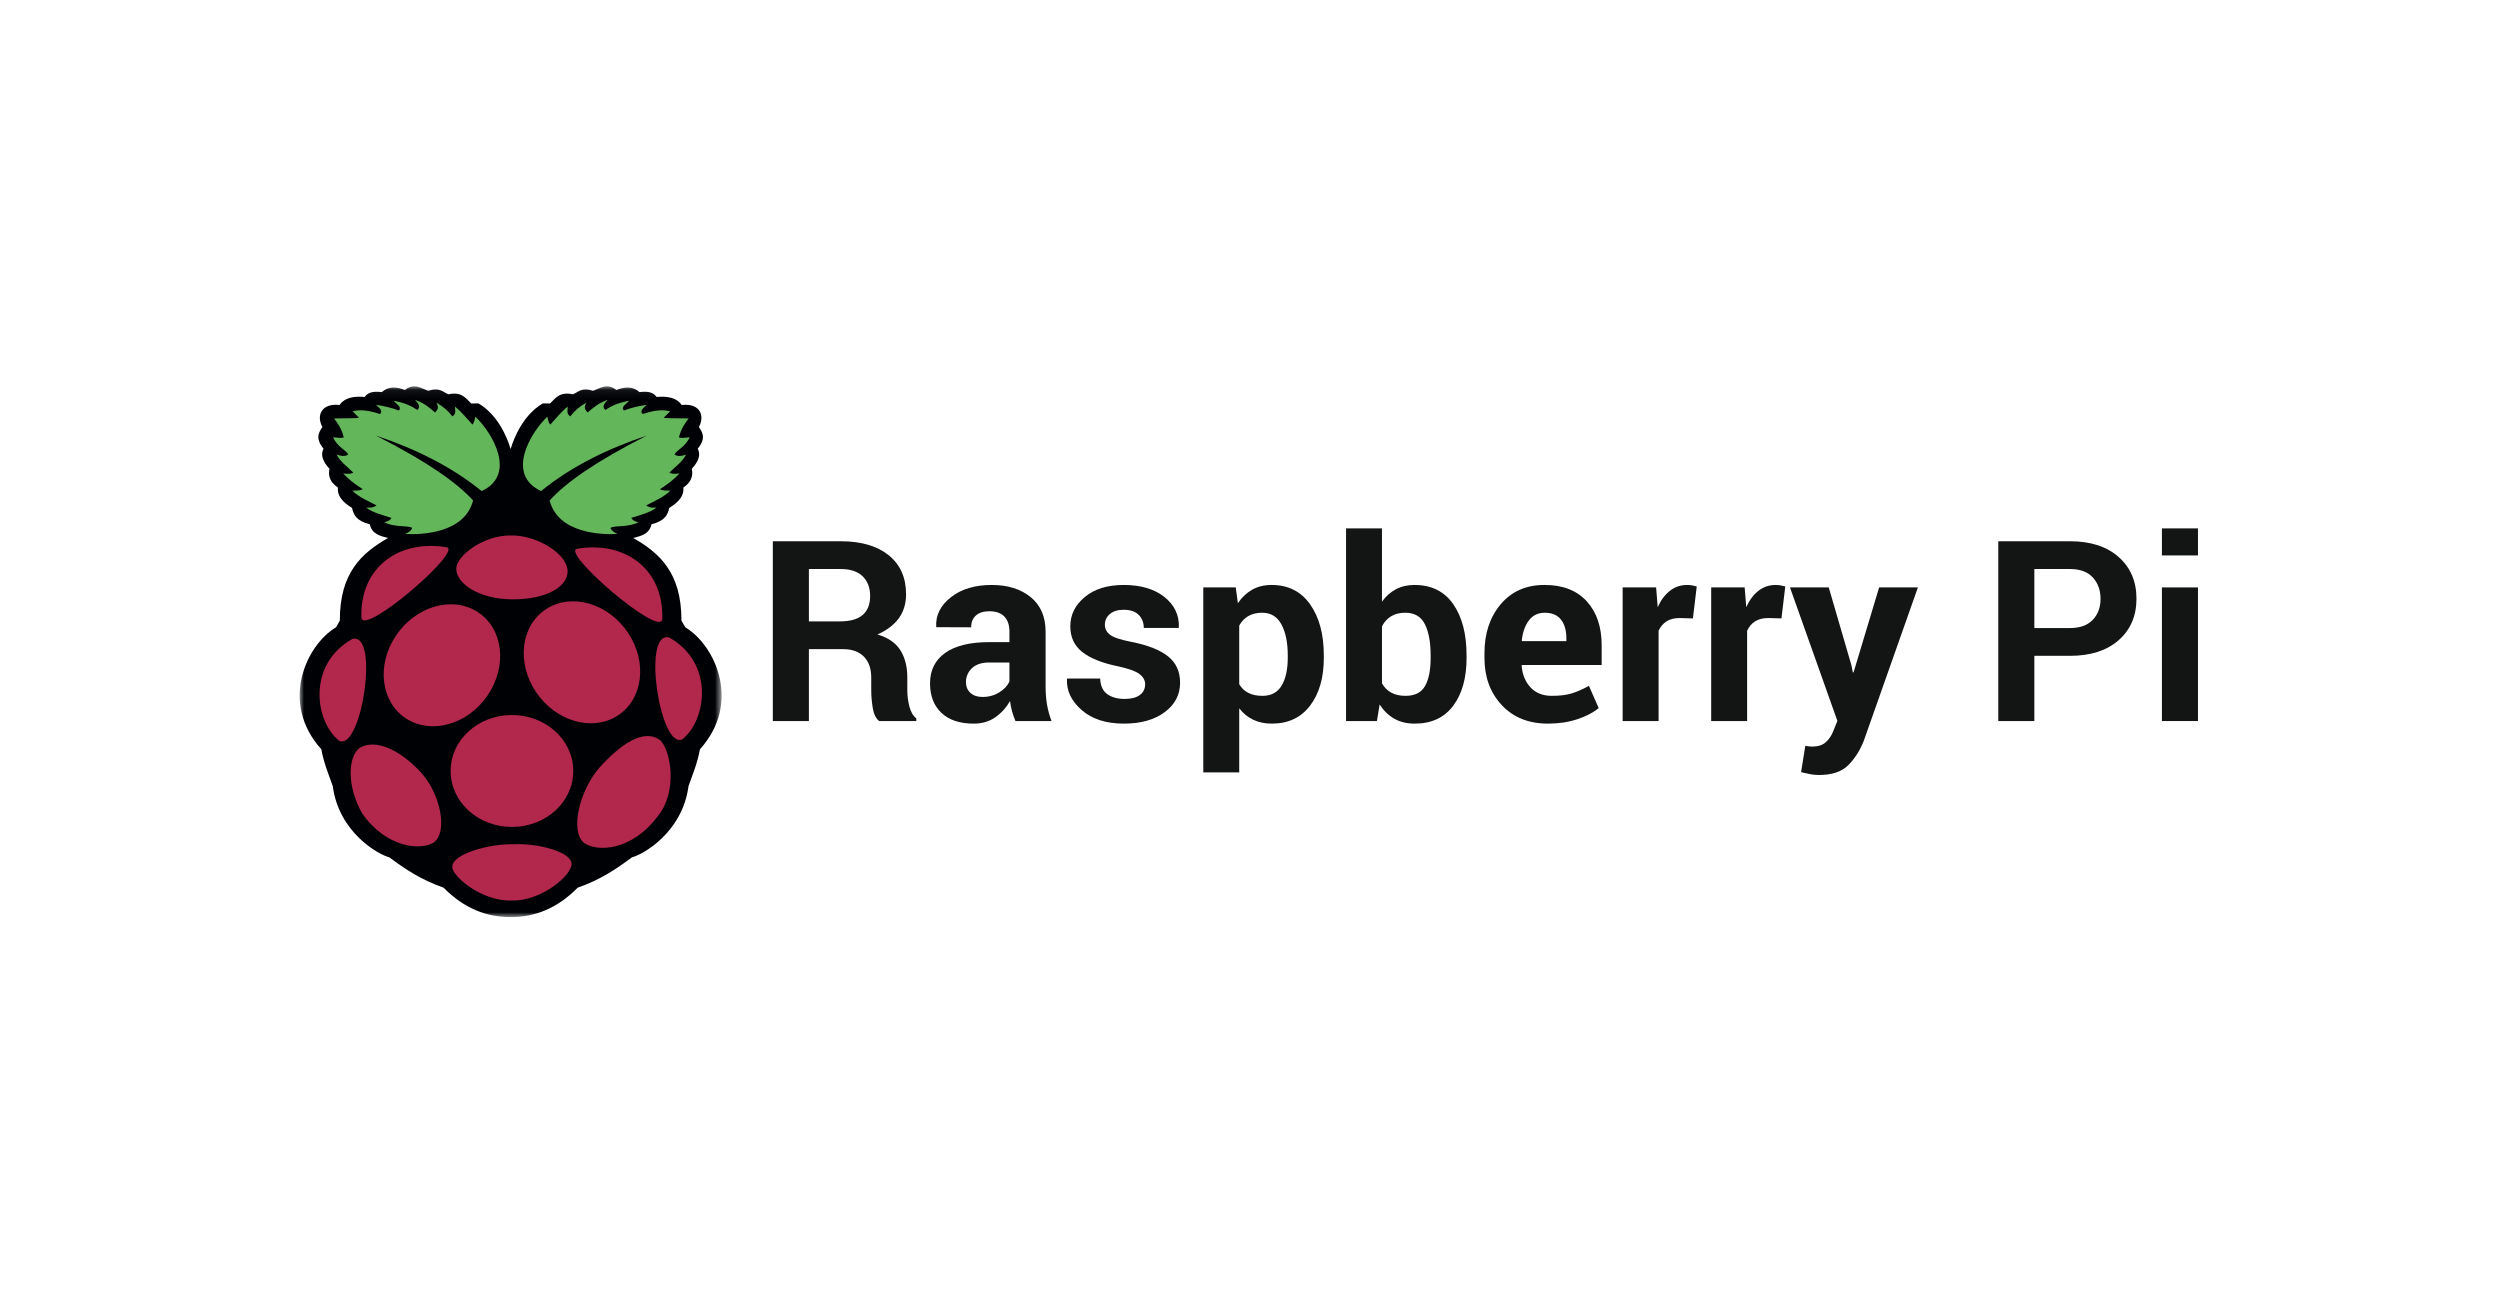 <?xml version="1.0" encoding="UTF-8"?>
<svg width="292px" height="153px" viewBox="0 0 292 153" version="1.1" xmlns="http://www.w3.org/2000/svg" xmlns:xlink="http://www.w3.org/1999/xlink">
    <title>logo-000</title>
    <defs>
        <polygon id="path-1" points="0.006 0.068 49.285 0.068 49.285 62.062 0.006 62.062"/>
    </defs>
    <g id="logo-000" stroke="none" stroke-width="1" fill="none" fill-rule="evenodd">
        <g id="Raspberry-Pi-logo" transform="translate(35, 45)">
            <path d="M98.752,34.919 C98.752,34.457 98.528,34.058 98.081,33.721 C97.634,33.385 96.805,33.087 95.593,32.827 C93.747,32.452 92.355,31.897 91.418,31.161 C90.48,30.426 90.011,29.423 90.011,28.154 C90.011,26.808 90.576,25.666 91.706,24.729 C92.836,23.791 94.348,23.323 96.242,23.323 C98.232,23.323 99.817,23.789 100.995,24.721 C102.172,25.654 102.738,26.832 102.69,28.255 L102.661,28.342 L98.593,28.342 C98.593,27.717 98.393,27.207 97.995,26.813 C97.595,26.419 97.011,26.221 96.242,26.221 C95.559,26.221 95.023,26.387 94.634,26.719 C94.244,27.051 94.05,27.467 94.05,27.967 C94.05,28.448 94.254,28.842 94.663,29.149 C95.071,29.457 95.901,29.731 97.151,29.972 C99.074,30.356 100.501,30.921 101.434,31.666 C102.367,32.411 102.834,33.438 102.834,34.746 C102.834,36.15 102.232,37.296 101.031,38.185 C99.828,39.075 98.242,39.52 96.271,39.52 C94.194,39.52 92.552,38.993 91.345,37.94 C90.139,36.887 89.564,35.688 89.622,34.342 L89.651,34.255 L93.502,34.255 C93.531,35.092 93.805,35.697 94.324,36.072 C94.843,36.447 95.521,36.635 96.357,36.635 C97.136,36.635 97.73,36.481 98.139,36.173 C98.547,35.866 98.752,35.448 98.752,34.919" id="Fill-19" fill="#131514" fill-rule="nonzero"/>
            <path d="M115.41,31.522 C115.41,30.049 115.165,28.855 114.675,27.94 C114.184,27.025 113.434,26.568 112.424,26.568 C111.79,26.568 111.249,26.698 110.802,26.958 C110.355,27.218 110.002,27.589 109.742,28.07 L109.742,34.916 C110.002,35.36 110.355,35.697 110.802,35.928 C111.249,36.159 111.8,36.274 112.453,36.274 C113.472,36.274 114.22,35.875 114.697,35.075 C115.172,34.276 115.41,33.193 115.41,31.825 L115.41,31.522 Z M119.622,31.847 C119.622,34.154 119.088,36.01 118.021,37.414 C116.954,38.818 115.463,39.52 113.549,39.52 C112.733,39.52 112.007,39.368 111.372,39.065 C110.738,38.762 110.194,38.318 109.742,37.731 L109.742,45.217 L105.544,45.217 L105.544,23.611 L109.338,23.611 L109.583,25.457 C110.045,24.774 110.6,24.248 111.249,23.878 C111.898,23.508 112.656,23.323 113.52,23.323 C115.453,23.323 116.954,24.077 118.021,25.587 C119.088,27.097 119.622,29.082 119.622,31.544 L119.622,31.847 L119.622,31.847 Z" id="Fill-20" fill="#131514" fill-rule="nonzero"/>
            <path d="M132.098,31.544 C132.098,30.016 131.874,28.805 131.427,27.91 C130.98,27.015 130.218,26.568 129.141,26.568 C128.487,26.568 127.934,26.706 127.482,26.981 C127.03,27.257 126.675,27.651 126.415,28.164 L126.415,34.809 C126.675,35.283 127.033,35.646 127.489,35.897 C127.946,36.149 128.506,36.274 129.17,36.274 C130.256,36.274 131.016,35.89 131.448,35.121 C131.882,34.352 132.098,33.261 132.098,31.849 L132.098,31.544 Z M136.295,31.847 C136.295,34.174 135.776,36.034 134.738,37.428 C133.699,38.822 132.199,39.52 130.237,39.52 C129.333,39.52 128.542,39.33 127.865,38.95 C127.187,38.57 126.612,38.015 126.141,37.284 L125.824,39.217 L122.218,39.217 L122.218,16.717 L126.415,16.717 L126.415,25.27 C126.867,24.645 127.408,24.164 128.038,23.827 C128.668,23.491 129.391,23.323 130.208,23.323 C132.189,23.323 133.699,24.07 134.738,25.565 C135.776,27.061 136.295,29.053 136.295,31.544 L136.295,31.847 L136.295,31.847 Z" id="Fill-21" fill="#131514" fill-rule="nonzero"/>
            <g id="Group-3" transform="translate(0, 0.053)">
                <g id="Fill-1-Clipped">
                    <mask id="mask-2" fill="white">
                        <use xlink:href="#path-1"/>
                    </mask>
                    <g id="path-1"/>
                    <path d="M13.341,0.069 C13.023,0.079 12.68,0.195 12.292,0.497 C11.339,0.135 10.416,0.01 9.59,0.746 C8.315,0.583 7.901,0.919 7.587,1.312 C7.307,1.306 5.492,1.028 4.66,2.251 C2.569,2.007 1.908,3.463 2.657,4.82 C2.23,5.471 1.787,6.115 2.786,7.356 C2.433,8.047 2.652,8.798 3.484,9.705 C3.264,10.678 3.696,11.363 4.47,11.898 C4.326,13.228 5.709,14.001 6.122,14.277 C6.28,15.052 6.611,15.784 8.191,16.188 C8.452,17.343 9.401,17.543 10.321,17.785 C7.282,19.525 4.675,21.815 4.693,27.432 L4.248,28.215 C0.763,30.302 -2.373,37.011 2.53,42.465 C2.851,44.172 3.388,45.398 3.866,46.755 C4.581,52.223 9.249,54.784 10.481,55.086 C12.285,56.44 14.206,57.724 16.806,58.624 C19.258,61.114 21.913,62.063 24.583,62.062 C24.623,62.062 24.662,62.062 24.702,62.062 C27.372,62.063 30.027,61.114 32.478,58.624 C35.079,57.724 37,56.44 38.805,55.086 C40.036,54.784 44.704,52.223 45.419,46.755 C45.897,45.398 46.434,44.172 46.755,42.465 C51.658,37.011 48.522,30.301 45.037,28.214 L44.591,27.432 C44.609,21.814 42.003,19.525 38.963,17.784 C39.883,17.542 40.833,17.342 41.093,16.187 C42.673,15.783 43.004,15.051 43.162,14.276 C43.576,14.001 44.959,13.227 44.814,11.897 C45.588,11.363 46.02,10.677 45.801,9.705 C46.633,8.797 46.852,8.047 46.499,7.355 C47.498,6.114 47.054,5.471 46.628,4.819 C47.376,3.462 46.716,2.007 44.624,2.251 C43.792,1.028 41.978,1.306 41.697,1.312 C41.383,0.919 40.969,0.583 39.694,0.746 C38.868,0.009 37.945,0.135 36.993,0.497 C35.862,-0.382 35.113,0.323 34.259,0.589 C32.889,0.148 32.576,0.752 31.904,0.998 C30.41,0.687 29.957,1.363 29.241,2.078 L28.408,2.061 C26.156,3.369 25.037,6.031 24.641,7.399 C24.244,6.03 23.128,3.368 20.876,2.061 L20.043,2.078 C19.327,1.363 18.873,0.687 17.38,0.998 C16.707,0.752 16.395,0.148 15.025,0.589 C14.464,0.414 13.948,0.051 13.34,0.069 L13.341,0.069" id="Fill-1" fill="#000105" fill-rule="nonzero" mask="url(#mask-2)"/>
                </g>
            </g>
            <path d="M8.902,5.874 C14.877,8.908 18.351,11.362 20.254,13.453 C19.279,17.3 14.195,17.476 12.337,17.368 C12.717,17.193 13.035,16.984 13.147,16.663 C12.681,16.337 11.027,16.629 9.872,15.99 C10.316,15.899 10.523,15.811 10.731,15.489 C9.64,15.146 8.465,14.851 7.774,14.283 C8.147,14.288 8.495,14.365 8.982,14.032 C8.005,13.514 6.962,13.103 6.152,12.31 C6.657,12.298 7.202,12.305 7.36,12.122 C6.466,11.576 5.711,10.969 5.086,10.305 C5.794,10.389 6.092,10.317 6.263,10.196 C5.587,9.514 4.731,8.938 4.324,8.097 C4.849,8.276 5.329,8.344 5.675,8.082 C5.445,7.571 4.461,7.27 3.894,6.077 C4.447,6.13 5.033,6.196 5.15,6.077 C4.894,5.048 4.454,4.469 4.022,3.87 C5.205,3.852 6.997,3.874 6.916,3.776 L6.184,3.04 C7.339,2.733 8.522,3.089 9.38,3.353 C9.765,3.053 9.373,2.675 8.903,2.288 C9.885,2.417 10.772,2.64 11.574,2.946 C12.002,2.565 11.296,2.184 10.954,1.803 C12.471,2.086 13.113,2.484 13.752,2.883 C14.215,2.446 13.778,2.074 13.466,1.693 C14.609,2.11 15.199,2.649 15.819,3.181 C16.029,2.901 16.353,2.696 15.962,2.022 C16.774,2.483 17.385,3.026 17.838,3.635 C18.34,3.32 18.137,2.889 18.14,2.492 C18.984,3.168 19.519,3.887 20.175,4.59 C20.307,4.495 20.423,4.174 20.525,3.666 C22.538,5.59 25.383,10.436 21.256,12.357 C17.744,9.504 13.549,7.43 8.901,5.874 L8.902,5.874" id="Fill-4" fill="#64B65B" fill-rule="nonzero"/>
            <path d="M40.549,5.874 C34.575,8.908 31.101,11.362 29.198,13.453 C30.173,17.3 35.257,17.476 37.116,17.368 C36.735,17.193 36.418,16.984 36.305,16.663 C36.772,16.337 38.425,16.629 39.58,15.99 C39.137,15.899 38.929,15.811 38.722,15.489 C39.813,15.146 40.988,14.851 41.679,14.283 C41.306,14.288 40.958,14.365 40.471,14.032 C41.448,13.514 42.49,13.103 43.3,12.31 C42.795,12.298 42.251,12.305 42.092,12.122 C42.987,11.576 43.741,10.969 44.366,10.305 C43.659,10.389 43.36,10.317 43.189,10.196 C43.865,9.514 44.721,8.938 45.129,8.097 C44.604,8.276 44.124,8.344 43.777,8.082 C44.007,7.571 44.991,7.27 45.558,6.077 C45.005,6.13 44.419,6.196 44.302,6.077 C44.559,5.048 44.999,4.469 45.431,3.869 C44.248,3.852 42.456,3.874 42.537,3.775 L43.269,3.039 C42.113,2.733 40.931,3.088 40.073,3.352 C39.688,3.053 40.08,2.674 40.55,2.288 C39.568,2.417 38.681,2.639 37.879,2.945 C37.451,2.564 38.157,2.183 38.499,1.802 C36.982,2.086 36.34,2.484 35.701,2.883 C35.237,2.445 35.674,2.073 35.987,1.693 C34.843,2.11 34.254,2.648 33.634,3.18 C33.424,2.901 33.1,2.696 33.491,2.021 C32.679,2.482 32.067,3.026 31.615,3.634 C31.112,3.319 31.316,2.888 31.313,2.491 C30.469,3.167 29.933,3.887 29.278,4.59 C29.146,4.495 29.03,4.174 28.928,3.666 C26.915,5.589 24.07,10.435 28.197,12.357 C31.707,9.503 35.901,7.429 40.55,5.874 L40.549,5.874" id="Fill-5" fill="#64B65B" fill-rule="nonzero"/>
            <path d="M31.952,45.051 C31.973,48.641 28.785,51.567 24.833,51.586 C20.88,51.604 17.659,48.709 17.638,45.119 C17.638,45.096 17.638,45.074 17.638,45.051 C17.617,41.461 20.804,38.535 24.757,38.516 C28.71,38.497 31.931,41.392 31.952,44.982 C31.952,45.005 31.952,45.028 31.952,45.051" id="Fill-6" fill="#B1284C" fill-rule="nonzero"/>
            <path d="M20.792,26.481 C23.758,28.394 24.293,32.732 21.987,36.17 C19.681,39.607 15.407,40.842 12.442,38.928 C9.476,37.015 8.941,32.677 11.247,29.239 C13.554,25.802 17.827,24.567 20.792,26.481" id="Fill-7" fill="#B1284C" fill-rule="nonzero"/>
            <path d="M28.797,26.134 C25.831,28.048 25.297,32.386 27.603,35.823 C29.909,39.26 34.182,40.496 37.148,38.582 C40.114,36.668 40.648,32.33 38.342,28.893 C36.036,25.455 31.763,24.22 28.797,26.134" id="Fill-8" fill="#B1284C" fill-rule="nonzero"/>
            <path d="M6.154,29.629 C9.356,28.784 7.235,42.677 4.63,41.537 C1.764,39.266 0.841,32.618 6.154,29.629" id="Fill-9" fill="#B1284C" fill-rule="nonzero"/>
            <path d="M43.155,29.456 C39.953,28.611 42.074,42.504 44.68,41.364 C47.545,39.094 48.468,32.444 43.155,29.456" id="Fill-10" fill="#B1284C" fill-rule="nonzero"/>
            <path d="M32.417,19.091 C37.942,18.172 42.54,21.405 42.354,27.307 C42.173,29.57 30.381,19.428 32.417,19.091" id="Fill-11" fill="#B1284C" fill-rule="nonzero"/>
            <path d="M17.15,18.918 C11.624,17.998 7.027,21.233 7.212,27.134 C7.394,29.396 19.186,19.254 17.15,18.918" id="Fill-12" fill="#B1284C" fill-rule="nonzero"/>
            <path d="M24.763,17.541 C21.465,17.457 18.3,19.952 18.292,21.399 C18.283,23.158 20.899,24.959 24.785,25.004 C28.753,25.032 31.285,23.563 31.298,21.748 C31.312,19.692 27.689,17.509 24.763,17.541 L24.763,17.541" id="Fill-13" fill="#B1284C" fill-rule="nonzero"/>
            <path d="M25.017,53.605 C27.892,53.481 31.751,54.517 31.758,55.891 C31.806,57.225 28.259,60.24 24.827,60.182 C21.271,60.333 17.786,57.314 17.831,56.267 C17.778,54.732 22.16,53.534 25.017,53.605" id="Fill-14" fill="#B1284C" fill-rule="nonzero"/>
            <path d="M14.376,45.461 C16.423,47.89 17.356,52.158 15.648,53.416 C14.032,54.377 10.107,53.981 7.317,50.033 C5.436,46.721 5.678,43.351 6.999,42.361 C8.975,41.175 12.027,42.776 14.376,45.461" id="Fill-15" fill="#B1284C" fill-rule="nonzero"/>
            <path d="M34.987,44.691 C32.772,47.246 31.538,51.907 33.154,53.408 C34.699,54.574 38.846,54.411 41.91,50.224 C44.134,47.412 43.389,42.716 42.118,41.469 C40.23,40.031 37.521,41.872 34.987,44.69 L34.987,44.691" id="Fill-16" fill="#B1284C" fill-rule="nonzero"/>
            <path d="M59.478,27.577 L63.112,27.577 C64.295,27.577 65.177,27.327 65.759,26.827 C66.341,26.327 66.631,25.587 66.631,24.606 C66.631,23.645 66.341,22.88 65.759,22.313 C65.177,21.746 64.319,21.462 63.184,21.462 L59.478,21.462 L59.478,27.577 Z M59.478,30.822 L59.478,39.217 L55.266,39.217 L55.266,18.217 L63.184,18.217 C65.579,18.217 67.451,18.763 68.802,19.854 C70.153,20.945 70.829,22.467 70.829,24.419 C70.829,25.505 70.545,26.438 69.978,27.217 C69.41,27.996 68.579,28.625 67.482,29.106 C68.723,29.472 69.615,30.082 70.158,30.938 C70.701,31.794 70.973,32.851 70.973,34.111 L70.973,35.654 C70.973,36.241 71.052,36.854 71.211,37.493 C71.369,38.133 71.641,38.606 72.026,38.914 L72.026,39.217 L67.684,39.217 C67.3,38.909 67.05,38.395 66.934,37.673 C66.819,36.952 66.761,36.27 66.761,35.625 L66.761,34.14 C66.761,33.092 66.475,32.277 65.903,31.695 C65.331,31.113 64.526,30.822 63.487,30.822 L59.478,30.822 L59.478,30.822 Z" id="Fill-17" fill="#131514" fill-rule="nonzero"/>
            <path d="M79.757,36.404 C80.497,36.404 81.155,36.222 81.732,35.856 C82.309,35.491 82.699,35.068 82.901,34.587 L82.901,32.38 L80.55,32.38 C79.656,32.38 78.978,32.604 78.516,33.051 C78.055,33.498 77.824,34.039 77.824,34.673 C77.824,35.193 77.997,35.611 78.343,35.928 C78.689,36.246 79.16,36.404 79.757,36.404 Z M83.607,39.217 C83.454,38.861 83.321,38.486 83.211,38.092 C83.1,37.698 83.021,37.294 82.973,36.88 C82.54,37.64 81.97,38.27 81.264,38.77 C80.557,39.269 79.713,39.52 78.732,39.52 C77.098,39.52 75.838,39.099 74.954,38.258 C74.069,37.416 73.627,36.27 73.627,34.818 C73.627,33.289 74.216,32.104 75.394,31.262 C76.571,30.421 78.29,30 80.55,30 L82.901,30 L82.901,28.76 C82.901,28.01 82.704,27.428 82.309,27.015 C81.915,26.601 81.333,26.395 80.564,26.395 C79.881,26.395 79.355,26.56 78.985,26.892 C78.615,27.224 78.43,27.683 78.43,28.27 L74.362,28.255 L74.348,28.169 C74.281,26.851 74.853,25.714 76.064,24.758 C77.276,23.801 78.867,23.323 80.838,23.323 C82.704,23.323 84.218,23.796 85.382,24.743 C86.545,25.69 87.127,27.039 87.127,28.789 L87.127,35.236 C87.127,35.967 87.182,36.654 87.293,37.298 C87.403,37.943 87.578,38.582 87.819,39.217 L83.607,39.217 L83.607,39.217 Z" id="Fill-18" fill="#131514" fill-rule="nonzero"/>
            <path d="M145.424,26.568 C144.646,26.568 144.031,26.866 143.578,27.462 C143.126,28.058 142.848,28.842 142.742,29.813 L142.786,29.885 L147.949,29.885 L147.949,29.51 C147.949,28.616 147.74,27.902 147.321,27.368 C146.903,26.835 146.271,26.568 145.424,26.568 Z M145.8,39.52 C143.549,39.52 141.752,38.798 140.405,37.356 C139.059,35.914 138.386,34.082 138.386,31.861 L138.386,31.284 C138.386,28.967 139.023,27.058 140.297,25.558 C141.571,24.058 143.28,23.313 145.424,23.322 C147.53,23.322 149.165,23.957 150.328,25.226 C151.491,26.496 152.074,28.212 152.074,30.375 L152.074,32.669 L142.757,32.669 L142.728,32.755 C142.805,33.78 143.148,34.622 143.759,35.283 C144.369,35.944 145.199,36.274 146.247,36.274 C147.179,36.274 147.954,36.181 148.568,35.993 C149.184,35.806 149.858,35.51 150.588,35.106 L151.728,37.709 C151.093,38.23 150.261,38.663 149.232,39.005 C148.203,39.348 147.059,39.52 145.8,39.52 L145.8,39.52 Z" id="Fill-22" fill="#131514" fill-rule="nonzero"/>
            <path d="M162.733,27.231 L161.189,27.188 C160.563,27.188 160.05,27.318 159.645,27.577 C159.242,27.837 158.934,28.202 158.723,28.673 L158.723,39.217 L154.525,39.217 L154.525,23.611 L158.434,23.611 L158.621,25.919 C158.987,25.101 159.46,24.464 160.043,24.008 C160.624,23.551 161.295,23.323 162.054,23.323 C162.266,23.323 162.46,23.339 162.638,23.373 C162.817,23.407 162.997,23.448 163.179,23.496 L162.733,27.231" id="Fill-23" fill="#131514" fill-rule="nonzero"/>
            <path d="M173.074,27.231 L171.53,27.188 C170.905,27.188 170.391,27.318 169.987,27.577 C169.583,27.837 169.275,28.202 169.064,28.673 L169.064,39.217 L164.867,39.217 L164.867,23.611 L168.776,23.611 L168.963,25.919 C169.328,25.101 169.802,24.464 170.383,24.008 C170.966,23.551 171.636,23.323 172.396,23.323 C172.607,23.323 172.802,23.339 172.98,23.373 C173.158,23.407 173.338,23.448 173.52,23.496 L173.074,27.231" id="Fill-24" fill="#131514" fill-rule="nonzero"/>
            <path d="M181.237,32.669 L181.41,33.534 L181.496,33.534 L184.482,23.611 L189.011,23.611 L182.68,41.553 C182.237,42.669 181.635,43.609 180.877,44.373 C180.117,45.137 178.978,45.519 177.458,45.519 C177.102,45.519 176.774,45.491 176.47,45.433 C176.167,45.375 175.8,45.294 175.367,45.188 L175.858,42.116 C175.982,42.135 176.117,42.154 176.261,42.173 C176.405,42.193 176.535,42.202 176.65,42.202 C177.343,42.202 177.877,42.031 178.251,41.69 C178.626,41.349 178.915,40.923 179.117,40.414 L179.607,39.202 L174.069,23.611 L178.597,23.611 L181.237,32.669" id="Fill-25" fill="#131514" fill-rule="nonzero"/>
            <path d="M202.612,28.356 L206.766,28.356 C207.939,28.356 208.829,28.037 209.434,27.397 C210.04,26.758 210.343,25.943 210.343,24.952 C210.343,23.943 210.042,23.109 209.441,22.45 C208.841,21.791 207.949,21.462 206.766,21.462 L202.612,21.462 L202.612,28.356 Z M202.612,31.601 L202.612,39.217 L198.4,39.217 L198.4,18.217 L206.766,18.217 C209.179,18.217 211.078,18.832 212.463,20.063 C213.848,21.294 214.54,22.914 214.54,24.923 C214.54,26.933 213.848,28.549 212.463,29.77 C211.078,30.991 209.179,31.601 206.766,31.601 L202.612,31.601 L202.612,31.601 Z" id="Fill-26" fill="#131514" fill-rule="nonzero"/>
            <path d="M217.511,39.217 L221.723,39.217 L221.723,23.611 L217.511,23.611 L217.511,39.217 Z M217.511,19.875 L221.723,19.875 L221.723,16.717 L217.511,16.717 L217.511,19.875 Z" id="Fill-27" fill="#131514" fill-rule="nonzero"/>
        </g>
    </g>
</svg>